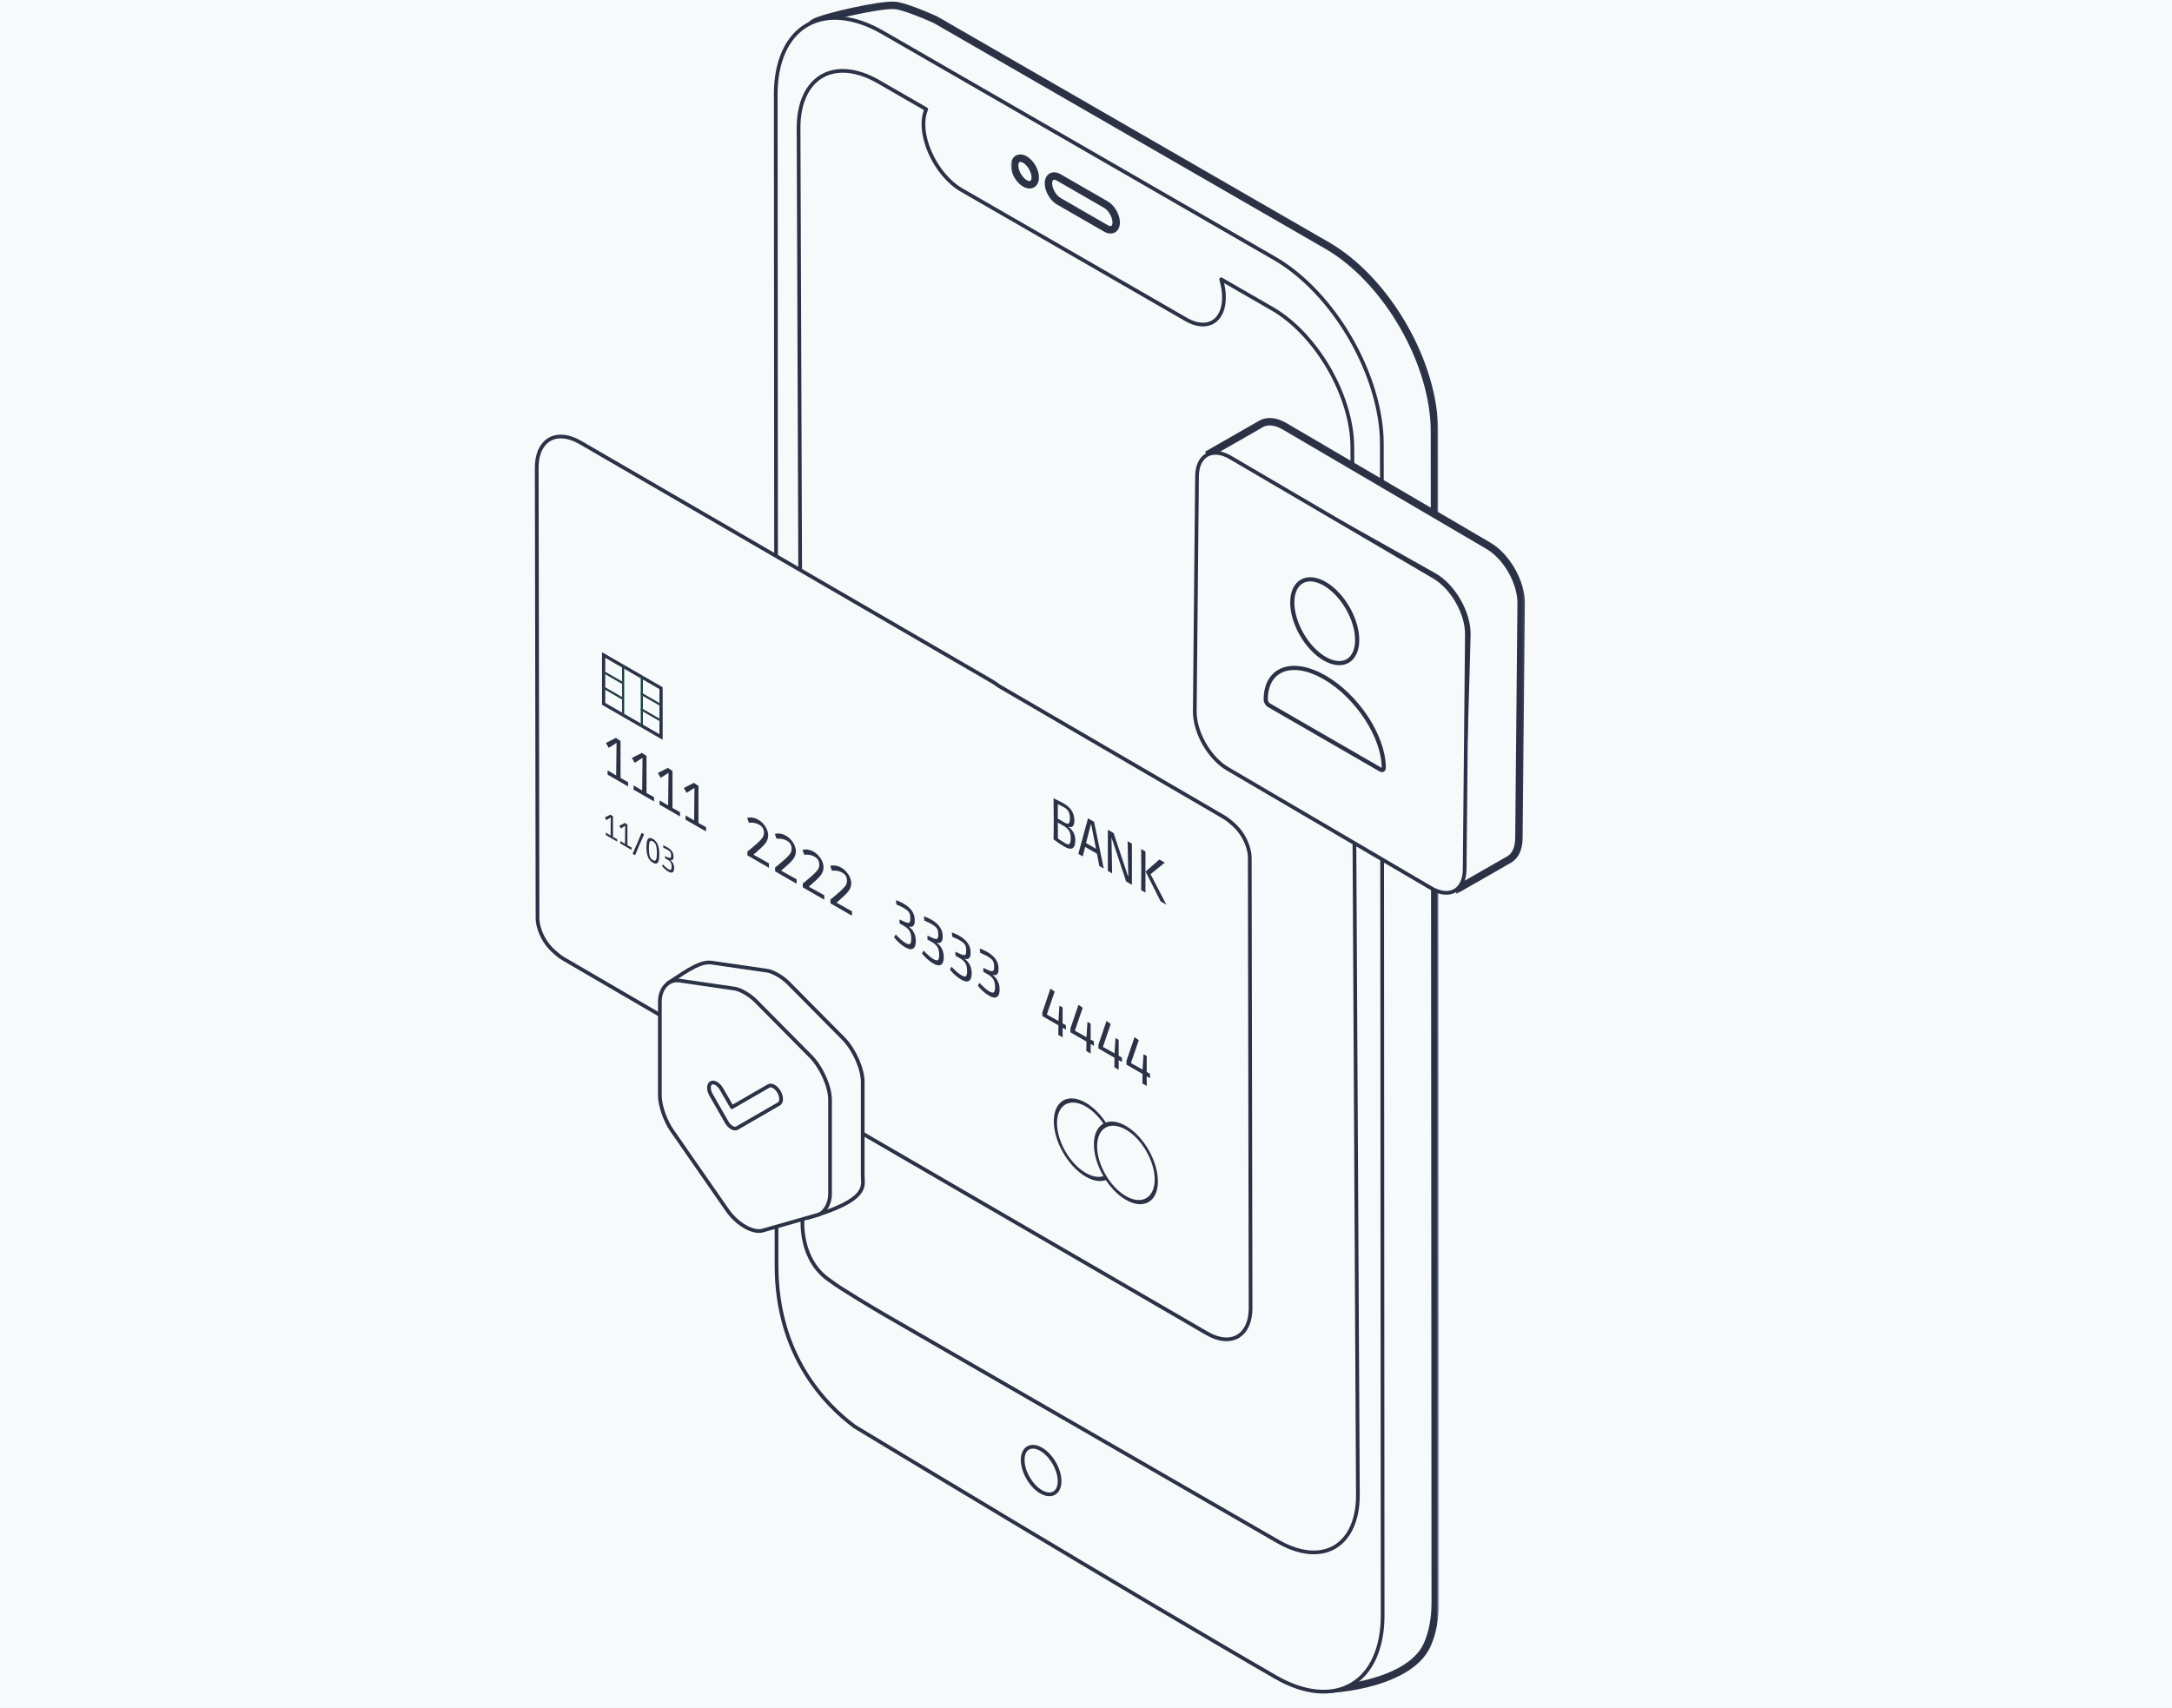 <svg width="585" height="460" viewBox="0 0 585 460" fill="none" xmlns="http://www.w3.org/2000/svg">
<rect width="585" height="460" fill="#EBEBEB"/>
<rect width="1440" height="663" transform="translate(-737 -86)" fill="#F7FAFB"/>
<path d="M224.503 150.975L224.109 150.294L223.825 150.682L219.791 156.192L220.385 157.219L227.172 156.472L227.651 156.419L227.257 155.738L224.503 150.975Z" fill="#F7FAFB" stroke="#2C3246"/>
<mask id="path-2-outside-1_2559_1995" maskUnits="userSpaceOnUse" x="217.387" y="-15.771" width="170.07" height="490.896" fill="black">
<rect fill="white" x="217.387" y="-15.771" width="170.07" height="490.896"/>
<path d="M221.458 278.92L223.277 279.969L223.317 337.485C223.32 341.856 224.068 346.615 225.521 351.49C226.973 356.364 229.099 361.258 231.779 365.893C234.46 370.528 237.64 374.813 241.14 378.504C244.64 382.194 248.391 385.217 252.178 387.4L357.745 448.263C361.532 450.447 350.793 454.475 354.291 454.819C355.953 455.679 379.294 454.326 384.375 443.075C385.821 439.872 386.564 435.973 386.561 431.601L386.345 116.065C386.342 111.694 385.593 106.935 384.141 102.061C382.689 97.186 380.562 92.292 377.882 87.657C375.202 83.022 372.021 78.737 368.521 75.047C365.021 71.357 361.27 68.334 357.483 66.15L251.916 5.287C242.844 1.261 240.882 1.458 240.882 1.458C237.384 1.114 221.936 4.533 219.26 6.08C216.584 7.627 224.939 7.092 223.868 7.711C222.422 10.914 223.097 17.577 223.1 21.949L223.249 239.028L221.43 237.98L221.458 278.92Z"/>
</mask>
<path d="M221.458 278.92L223.277 279.969L223.317 337.485C223.32 341.856 224.068 346.615 225.521 351.49C226.973 356.364 229.099 361.258 231.779 365.893C234.46 370.528 237.64 374.813 241.14 378.504C244.64 382.194 248.391 385.217 252.178 387.4L357.745 448.263C361.532 450.447 350.793 454.475 354.291 454.819C355.953 455.679 379.294 454.326 384.375 443.075C385.821 439.872 386.564 435.973 386.561 431.601L386.345 116.065C386.342 111.694 385.593 106.935 384.141 102.061C382.689 97.186 380.562 92.292 377.882 87.657C375.202 83.022 372.021 78.737 368.521 75.047C365.021 71.357 361.27 68.334 357.483 66.15L251.916 5.287C242.844 1.261 240.882 1.458 240.882 1.458C237.384 1.114 221.936 4.533 219.26 6.08C216.584 7.627 224.939 7.092 223.868 7.711C222.422 10.914 223.097 17.577 223.1 21.949L223.249 239.028L221.43 237.98L221.458 278.92Z" fill="#F7FAFB"/>
<path d="M221.458 278.92L223.277 279.969L223.317 337.485C223.32 341.856 224.068 346.615 225.521 351.49C226.973 356.364 229.099 361.258 231.779 365.893C234.46 370.528 237.64 374.813 241.14 378.504C244.64 382.194 248.391 385.217 252.178 387.4L357.745 448.263C361.532 450.447 350.793 454.475 354.291 454.819C355.953 455.679 379.294 454.326 384.375 443.075C385.821 439.872 386.564 435.973 386.561 431.601L386.345 116.065C386.342 111.694 385.593 106.935 384.141 102.061C382.689 97.186 380.562 92.292 377.882 87.657C375.202 83.022 372.021 78.737 368.521 75.047C365.021 71.357 361.27 68.334 357.483 66.15L251.916 5.287C242.844 1.261 240.882 1.458 240.882 1.458C237.384 1.114 221.936 4.533 219.26 6.08C216.584 7.627 224.939 7.092 223.868 7.711C222.422 10.914 223.097 17.577 223.1 21.949L223.249 239.028L221.43 237.98L221.458 278.92Z" stroke="#2C3246" stroke-width="2" mask="url(#path-2-outside-1_2559_1995)"/>
<mask id="path-3-outside-2_2559_1995" maskUnits="userSpaceOnUse" x="216.011" y="3.913" width="151.859" height="454.408" fill="black">
<rect fill="white" x="216.011" y="3.913" width="151.859" height="454.408"/>
<path d="M366.045 116.264L366.261 431.333C366.258 435.015 365.549 438.243 364.184 440.784C362.819 443.326 360.832 445.118 358.365 446.032C357.82 446.234 357.251 446.389 356.661 446.496C353.132 447.176 348.983 446.23 344.74 443.776L238.666 382.62C236.946 381.632 235.232 380.408 233.562 378.973C228.873 374.951 224.703 369.45 221.72 363.351C218.737 357.253 217.114 350.911 217.111 345.342L216.895 30.273C216.891 23.68 219.156 18.666 223.192 16.332C227.227 13.998 232.704 14.537 238.416 17.83L251.287 25.25C250.654 26.678 250.414 28.484 250.586 30.51C250.759 32.535 251.339 34.717 252.276 36.864C253.213 39.011 254.478 41.056 255.959 42.821C257.441 44.585 259.093 46.013 260.771 46.98L321.246 81.847C322.923 82.811 324.574 83.286 326.053 83.228C327.533 83.17 328.795 82.582 329.73 81.516C330.665 80.449 331.244 78.936 331.415 77.11C331.587 75.284 331.346 73.201 330.714 71.043L344.49 78.986C350.202 82.279 355.682 88.057 359.724 95.048C363.766 102.039 366.04 109.67 366.045 116.264Z"/>
</mask>
<path d="M366.045 116.264L366.261 431.333C366.258 435.015 365.549 438.243 364.184 440.784C362.819 443.326 360.832 445.118 358.365 446.032C357.82 446.234 357.251 446.389 356.661 446.496C353.132 447.176 348.983 446.23 344.74 443.776L238.666 382.62C236.946 381.632 235.232 380.408 233.562 378.973C228.873 374.951 224.703 369.45 221.72 363.351C218.737 357.253 217.114 350.911 217.111 345.342L216.895 30.273C216.891 23.68 219.156 18.666 223.192 16.332C227.227 13.998 232.704 14.537 238.416 17.83L251.287 25.25C250.654 26.678 250.414 28.484 250.586 30.51C250.759 32.535 251.339 34.717 252.276 36.864C253.213 39.011 254.478 41.056 255.959 42.821C257.441 44.585 259.093 46.013 260.771 46.98L321.246 81.847C322.923 82.811 324.574 83.286 326.053 83.228C327.533 83.17 328.795 82.582 329.73 81.516C330.665 80.449 331.244 78.936 331.415 77.11C331.587 75.284 331.346 73.201 330.714 71.043L344.49 78.986C350.202 82.279 355.682 88.057 359.724 95.048C363.766 102.039 366.04 109.67 366.045 116.264Z" fill="#F7FAFB"/>
<path d="M366.045 116.264L366.261 431.333C366.258 435.015 365.549 438.243 364.184 440.784C362.819 443.326 360.832 445.118 358.365 446.032C357.82 446.234 357.251 446.389 356.661 446.496C353.132 447.176 348.983 446.23 344.74 443.776L238.666 382.62C236.946 381.632 235.232 380.408 233.562 378.973C228.873 374.951 224.703 369.45 221.72 363.351C218.737 357.253 217.114 350.911 217.111 345.342L216.895 30.273C216.891 23.68 219.156 18.666 223.192 16.332C227.227 13.998 232.704 14.537 238.416 17.83L251.287 25.25C250.654 26.678 250.414 28.484 250.586 30.51C250.759 32.535 251.339 34.717 252.276 36.864C253.213 39.011 254.478 41.056 255.959 42.821C257.441 44.585 259.093 46.013 260.771 46.98L321.246 81.847C322.923 82.811 324.574 83.286 326.053 83.228C327.533 83.17 328.795 82.582 329.73 81.516C330.665 80.449 331.244 78.936 331.415 77.11C331.587 75.284 331.346 73.201 330.714 71.043L344.49 78.986C350.202 82.279 355.682 88.057 359.724 95.048C363.766 102.039 366.04 109.67 366.045 116.264Z" stroke="#2C3246" stroke-width="2" mask="url(#path-3-outside-2_2559_1995)"/>
<rect x="-0.434" y="-0.75" width="31.695" height="10.342" transform="matrix(0.866 0.499 0.001 1 271.318 37.021)" fill="#F7FAFB" stroke="#2C3246"/>
<path d="M308.351 67.978C310.825 69.404 312.829 68.245 312.827 65.389C312.825 62.533 310.818 59.062 308.343 57.635C305.869 56.208 303.865 57.367 303.867 60.223C303.869 63.079 305.876 66.551 308.351 67.978Z" fill="#F7FAFB" stroke="#2C3246"/>
<path d="M372.181 119.527C372.178 115.156 371.429 110.397 369.977 105.523C368.525 100.648 366.398 95.754 363.718 91.119C361.038 86.484 357.857 82.199 354.357 78.508C350.857 74.818 347.106 71.795 343.319 69.612L237.753 8.749C233.966 6.565 230.216 5.264 226.718 4.92C223.22 4.576 220.043 5.195 217.367 6.742C214.691 8.289 212.57 10.734 211.123 13.937C209.677 17.14 208.934 21.039 208.937 25.411L209.153 340.946C209.169 365.049 222.326 378.403 230.207 384.246C230.207 384.246 306.449 430.317 343.581 451.725C347.368 453.908 351.118 455.209 354.616 455.554C358.113 455.898 361.291 455.279 363.967 453.732C366.643 452.184 368.764 449.74 370.211 446.536C371.657 443.333 372.4 439.435 372.397 435.063L372.181 119.527Z" fill="#F7FAFB" stroke="#2C3246"/>
<path d="M364.234 120.444L365.73 402.76C365.728 406.442 365.019 409.67 363.653 412.212C362.288 414.753 360.301 416.546 357.835 417.46C357.289 417.661 356.72 417.816 356.13 417.923C352.601 418.604 348.453 417.657 344.209 415.203L238.135 354.048C236.415 353.06 225.648 346.651 223.978 345.216C215.159 339.636 216.147 328.768 216.146 327.631L215.084 34.454C215.08 27.861 217.345 22.846 221.381 20.512C225.416 18.179 230.893 18.718 236.605 22.01L249.476 29.431C248.843 30.859 248.603 32.665 248.775 34.69C248.948 36.715 249.528 38.897 250.465 41.044C251.402 43.191 252.667 45.237 254.148 47.001C255.63 48.765 257.282 50.194 258.96 51.161L319.435 86.027C321.112 86.992 322.763 87.466 324.242 87.408C325.722 87.351 326.984 86.763 327.919 85.696C328.854 84.629 329.433 83.116 329.604 81.29C329.776 79.465 329.535 77.381 328.903 75.224L342.679 83.166C348.391 86.46 353.871 92.237 357.913 99.228C361.955 106.219 364.229 113.85 364.234 120.444Z" fill="#F7FAFB" stroke="#2C3246" stroke-linejoin="round"/>
<mask id="path-8-outside-3_2559_1995" maskUnits="userSpaceOnUse" x="272.275" y="40.584" width="30.015" height="23.019" fill="black">
<rect fill="white" x="272.275" y="40.584" width="30.015" height="23.019"/>
<path fill-rule="evenodd" clip-rule="evenodd" d="M276.057 49.391C277.59 50.275 278.833 49.557 278.831 47.787C278.83 46.016 277.586 43.865 276.052 42.98C274.519 42.096 273.276 42.815 273.278 44.585C273.279 46.355 274.523 48.507 276.057 49.391ZM285.162 47.79C283.629 46.906 282.387 47.624 282.388 49.395C282.389 51.165 283.633 53.316 285.167 54.2L297.86 61.519C299.394 62.403 300.636 61.684 300.635 59.914C300.633 58.144 299.389 55.992 297.856 55.108L285.162 47.79Z"/>
</mask>
<path fill-rule="evenodd" clip-rule="evenodd" d="M276.057 49.391C277.59 50.275 278.833 49.557 278.831 47.787C278.83 46.016 277.586 43.865 276.052 42.98C274.519 42.096 273.276 42.815 273.278 44.585C273.279 46.355 274.523 48.507 276.057 49.391ZM285.162 47.79C283.629 46.906 282.387 47.624 282.388 49.395C282.389 51.165 283.633 53.316 285.167 54.2L297.86 61.519C299.394 62.403 300.636 61.684 300.635 59.914C300.633 58.144 299.389 55.992 297.856 55.108L285.162 47.79Z" fill="#F7FAFB"/>
<path d="M278.831 47.787L277.831 47.787L278.831 47.787ZM276.052 42.98L275.553 43.847L276.052 42.98ZM273.278 44.585L272.278 44.585L273.278 44.585ZM282.388 49.395L281.388 49.395L281.388 49.395L282.388 49.395ZM285.162 47.79L284.663 48.657L284.663 48.657L285.162 47.79ZM285.167 54.2L284.667 55.067L285.167 54.2ZM297.86 61.519L297.361 62.385L297.86 61.519ZM300.635 59.914L301.635 59.914L300.635 59.914ZM297.856 55.108L298.355 54.242L297.856 55.108ZM277.831 47.787C277.832 48.462 277.603 48.67 277.519 48.718C277.435 48.767 277.141 48.862 276.556 48.525L275.557 50.257C276.506 50.804 277.6 50.982 278.52 50.45C279.441 49.918 279.832 48.881 279.831 47.786L277.831 47.787ZM275.553 43.847C276.132 44.181 276.712 44.794 277.151 45.552C277.589 46.31 277.831 47.119 277.831 47.787L279.831 47.786C279.831 46.684 279.45 45.532 278.882 44.551C278.315 43.569 277.506 42.664 276.552 42.114L275.553 43.847ZM274.278 44.584C274.277 43.909 274.506 43.701 274.59 43.653C274.674 43.604 274.968 43.51 275.553 43.847L276.552 42.114C275.603 41.567 274.509 41.389 273.589 41.922C272.668 42.454 272.277 43.49 272.278 44.585L274.278 44.584ZM276.556 48.525C275.977 48.191 275.397 47.578 274.958 46.819C274.52 46.062 274.278 45.252 274.278 44.584L272.278 44.585C272.278 45.687 272.659 46.839 273.227 47.821C273.794 48.802 274.603 49.707 275.557 50.257L276.556 48.525ZM283.388 49.394C283.388 48.719 283.617 48.511 283.7 48.463C283.784 48.414 284.078 48.319 284.663 48.657L285.662 46.924C284.713 46.377 283.62 46.199 282.699 46.731C281.779 47.264 281.387 48.3 281.388 49.395L283.388 49.394ZM285.666 53.334C285.087 53 284.507 52.387 284.069 51.629C283.63 50.871 283.388 50.062 283.388 49.394L281.388 49.395C281.389 50.497 281.77 51.649 282.337 52.63C282.905 53.612 283.713 54.516 284.667 55.067L285.666 53.334ZM298.36 60.652L285.666 53.334L284.667 55.067L297.361 62.385L298.36 60.652ZM299.635 59.915C299.635 60.59 299.406 60.798 299.322 60.846C299.239 60.895 298.944 60.989 298.36 60.652L297.361 62.385C298.31 62.932 299.403 63.11 300.324 62.578C301.244 62.045 301.635 61.009 301.635 59.914L299.635 59.915ZM297.356 55.975C297.935 56.309 298.516 56.922 298.954 57.68C299.392 58.438 299.634 59.247 299.635 59.915L301.635 59.914C301.634 58.812 301.253 57.66 300.686 56.679C300.118 55.697 299.31 54.792 298.355 54.242L297.356 55.975ZM284.663 48.657L297.356 55.975L298.355 54.242L285.662 46.924L284.663 48.657Z" fill="#2C3246" mask="url(#path-8-outside-3_2559_1995)"/>
<path d="M280.423 401.82C283.166 403.401 285.388 402.117 285.385 398.95C285.383 395.784 283.157 391.935 280.414 390.354C277.671 388.772 275.449 390.057 275.451 393.223C275.454 396.39 277.679 400.239 280.423 401.82Z" fill="#F7FAFB" stroke="#2C3246"/>
<path d="M269.079 184.797L329.623 220.07C330.231 220.424 330.836 220.863 331.425 221.378L332.252 222.101C334.122 223.737 335.631 226.206 336.276 228.689C336.495 229.532 336.608 230.352 336.609 231.113L336.825 352.316C336.836 358.788 332.914 362.101 327.45 360.233C326.674 359.968 325.884 359.602 325.091 359.143L214.413 294.93C213.706 294.519 213.001 294.048 212.306 293.521L151.762 258.249C151.154 257.894 150.548 257.455 149.959 256.94L149.133 256.217C147.263 254.581 145.754 252.112 145.109 249.629C144.889 248.786 144.777 247.966 144.775 247.205L144.56 126.002C144.548 119.53 148.471 116.218 153.935 118.085C154.711 118.35 155.501 118.716 156.293 119.175L266.971 183.388C267.679 183.799 268.384 184.27 269.079 184.797Z" fill="#F7FAFB" stroke="#2C3246"/>
<path d="M163.654 208.647L163.654 207.499L165.96 208.862L166.056 200.166L165.987 200.126L163.958 201.425L163.185 200.118L165.891 198.747L167.133 199.576L167.133 209.54L169.163 210.68L169.163 211.828L163.654 208.647Z" fill="#F7FAFB"/>
<path d="M163.654 208.647L163.654 207.499L165.96 208.862L166.056 200.166L165.987 200.126L163.958 201.425L163.185 200.118L165.891 198.747L167.133 199.576L167.133 209.54L169.163 210.68L169.163 211.828L163.654 208.647Z" fill="#2C3246"/>
<path d="M170.652 212.687L170.652 211.54L172.957 212.903L173.054 204.206L172.985 204.166L170.955 205.466L170.182 204.158L172.888 202.787L174.13 203.617L174.131 213.58L176.16 214.72L176.16 215.868L170.652 212.687Z" fill="#F7FAFB"/>
<path d="M170.652 212.687L170.652 211.54L172.957 212.903L173.054 204.206L172.985 204.166L170.955 205.466L170.182 204.158L172.888 202.787L174.13 203.617L174.131 213.58L176.16 214.72L176.16 215.868L170.652 212.687Z" fill="#2C3246"/>
<path d="M177.649 216.728L177.649 215.58L179.954 216.943L180.051 208.247L179.982 208.207L177.952 209.506L177.179 208.199L179.885 206.828L181.128 207.657L181.128 217.621L183.157 218.761L183.157 219.909L177.649 216.728Z" fill="#F7FAFB"/>
<path d="M177.649 216.728L177.649 215.58L179.954 216.943L180.051 208.247L179.982 208.207L177.952 209.506L177.179 208.199L179.885 206.828L181.128 207.657L181.128 217.621L183.157 218.761L183.157 219.909L177.649 216.728Z" fill="#2C3246"/>
<path d="M184.646 220.768L184.646 219.621L186.952 220.984L187.048 212.287L186.979 212.247L184.95 213.547L184.177 212.239L186.883 210.868L188.125 211.698L188.125 221.661L190.155 222.801L190.155 223.949L184.646 220.768Z" fill="#F7FAFB"/>
<path d="M184.646 220.768L184.646 219.621L186.952 220.984L187.048 212.287L186.979 212.247L184.95 213.547L184.177 212.239L186.883 210.868L188.125 211.698L188.125 221.661L190.155 222.801L190.155 223.949L184.646 220.768Z" fill="#2C3246"/>
<path d="M201.303 230.387L201.303 229.351C201.303 229.351 201.515 229.186 201.938 228.857C202.362 228.527 202.978 228.001 203.788 227.278C204.368 226.763 204.842 226.282 205.21 225.836C205.578 225.379 205.763 224.842 205.763 224.226C205.763 223.822 205.666 223.442 205.473 223.086C205.289 222.724 204.962 222.408 204.492 222.137C204.051 221.882 203.577 221.715 203.07 221.635C202.564 221.555 202.113 221.55 201.717 221.619L201.234 220.335C201.381 220.272 201.602 220.224 201.897 220.192C202.201 220.165 202.555 220.195 202.96 220.28C203.365 220.365 203.788 220.535 204.23 220.79C204.745 221.088 205.201 221.462 205.597 221.914C206.002 222.371 206.319 222.868 206.549 223.405C206.78 223.941 206.895 224.481 206.895 225.023C206.895 225.48 206.812 225.894 206.646 226.266C206.49 226.633 206.287 226.968 206.039 227.271C205.799 227.568 205.546 227.842 205.279 228.091C205.178 228.192 205.035 228.328 204.851 228.498C204.667 228.657 204.469 228.835 204.258 229.032C204.046 229.229 203.844 229.415 203.65 229.59C203.457 229.755 203.296 229.89 203.167 229.996C203.047 230.108 202.988 230.164 202.988 230.164L202.988 230.244L207.102 232.539L207.102 233.735L201.303 230.387Z" fill="#F7FAFB"/>
<path d="M201.303 230.387L201.303 229.351C201.303 229.351 201.515 229.186 201.938 228.857C202.362 228.527 202.978 228.001 203.788 227.278C204.368 226.763 204.842 226.282 205.21 225.836C205.578 225.379 205.763 224.842 205.763 224.226C205.763 223.822 205.666 223.442 205.473 223.086C205.289 222.724 204.962 222.408 204.492 222.137C204.051 221.882 203.577 221.715 203.07 221.635C202.564 221.555 202.113 221.55 201.717 221.619L201.234 220.335C201.381 220.272 201.602 220.224 201.897 220.192C202.201 220.165 202.555 220.195 202.96 220.28C203.365 220.365 203.788 220.535 204.23 220.79C204.745 221.088 205.201 221.462 205.597 221.914C206.002 222.371 206.319 222.868 206.549 223.405C206.78 223.941 206.895 224.481 206.895 225.023C206.895 225.48 206.812 225.894 206.646 226.266C206.49 226.633 206.287 226.968 206.039 227.271C205.799 227.568 205.546 227.842 205.279 228.091C205.178 228.192 205.035 228.328 204.851 228.498C204.667 228.657 204.469 228.835 204.258 229.032C204.046 229.229 203.844 229.415 203.65 229.59C203.457 229.755 203.296 229.89 203.167 229.996C203.047 230.108 202.988 230.164 202.988 230.164L202.988 230.244L207.102 232.539L207.102 233.735L201.303 230.387Z" fill="#2C3246"/>
<path d="M208.759 234.692L208.759 233.656C208.759 233.656 208.971 233.491 209.394 233.162C209.817 232.832 210.434 232.306 211.244 231.584C211.824 231.068 212.298 230.587 212.666 230.141C213.034 229.684 213.218 229.147 213.218 228.531C213.218 228.127 213.122 227.747 212.928 227.391C212.744 227.029 212.417 226.713 211.948 226.442C211.506 226.187 211.032 226.02 210.526 225.94C210.02 225.86 209.569 225.855 209.173 225.924L208.69 224.641C208.837 224.577 209.058 224.529 209.353 224.497C209.656 224.471 210.011 224.5 210.416 224.585C210.821 224.67 211.244 224.84 211.686 225.095C212.201 225.393 212.657 225.767 213.053 226.219C213.457 226.676 213.775 227.173 214.005 227.71C214.235 228.246 214.35 228.786 214.35 229.328C214.35 229.785 214.267 230.199 214.102 230.571C213.945 230.938 213.743 231.273 213.494 231.576C213.255 231.873 213.002 232.147 212.735 232.397C212.634 232.498 212.491 232.633 212.307 232.803C212.123 232.963 211.925 233.141 211.713 233.337C211.502 233.534 211.299 233.72 211.106 233.895C210.913 234.06 210.752 234.195 210.623 234.302C210.503 234.413 210.443 234.469 210.443 234.469L210.443 234.549L214.557 236.845L214.557 238.04L208.759 234.692Z" fill="#F7FAFB"/>
<path d="M208.759 234.692L208.759 233.656C208.759 233.656 208.971 233.491 209.394 233.162C209.817 232.832 210.434 232.306 211.244 231.584C211.824 231.068 212.298 230.587 212.666 230.141C213.034 229.684 213.218 229.147 213.218 228.531C213.218 228.127 213.122 227.747 212.928 227.391C212.744 227.029 212.417 226.713 211.948 226.442C211.506 226.187 211.032 226.02 210.526 225.94C210.02 225.86 209.569 225.855 209.173 225.924L208.69 224.641C208.837 224.577 209.058 224.529 209.353 224.497C209.656 224.471 210.011 224.5 210.416 224.585C210.821 224.67 211.244 224.84 211.686 225.095C212.201 225.393 212.657 225.767 213.053 226.219C213.457 226.676 213.775 227.173 214.005 227.71C214.235 228.246 214.35 228.786 214.35 229.328C214.35 229.785 214.267 230.199 214.102 230.571C213.945 230.938 213.743 231.273 213.494 231.576C213.255 231.873 213.002 232.147 212.735 232.397C212.634 232.498 212.491 232.633 212.307 232.803C212.123 232.963 211.925 233.141 211.713 233.337C211.502 233.534 211.299 233.72 211.106 233.895C210.913 234.06 210.752 234.195 210.623 234.302C210.503 234.413 210.443 234.469 210.443 234.469L210.443 234.549L214.557 236.845L214.557 238.04L208.759 234.692Z" fill="#2C3246"/>
<path d="M216.215 238.997L216.215 237.961C216.215 237.961 216.426 237.796 216.85 237.467C217.273 237.137 217.89 236.611 218.7 235.889C219.28 235.373 219.754 234.892 220.122 234.446C220.49 233.989 220.674 233.452 220.674 232.836C220.674 232.432 220.577 232.052 220.384 231.696C220.2 231.335 219.873 231.018 219.404 230.747C218.962 230.492 218.488 230.325 217.982 230.245C217.476 230.165 217.025 230.16 216.629 230.229L216.146 228.946C216.293 228.882 216.514 228.834 216.808 228.802C217.112 228.776 217.466 228.805 217.871 228.89C218.276 228.975 218.7 229.145 219.141 229.4C219.657 229.698 220.112 230.073 220.508 230.524C220.913 230.981 221.231 231.478 221.461 232.015C221.691 232.552 221.806 233.091 221.806 233.633C221.806 234.09 221.723 234.505 221.557 234.877C221.401 235.243 221.199 235.578 220.95 235.881C220.711 236.178 220.458 236.452 220.191 236.702C220.09 236.803 219.947 236.938 219.763 237.108C219.579 237.268 219.381 237.446 219.169 237.642C218.957 237.839 218.755 238.025 218.562 238.2C218.368 238.365 218.207 238.501 218.078 238.607C217.959 238.718 217.899 238.774 217.899 238.774L217.899 238.854L222.013 241.15L222.013 242.346L216.215 238.997Z" fill="#F7FAFB"/>
<path d="M216.215 238.997L216.215 237.961C216.215 237.961 216.426 237.796 216.85 237.467C217.273 237.137 217.89 236.611 218.7 235.889C219.28 235.373 219.754 234.892 220.122 234.446C220.49 233.989 220.674 233.452 220.674 232.836C220.674 232.432 220.577 232.052 220.384 231.696C220.2 231.335 219.873 231.018 219.404 230.747C218.962 230.492 218.488 230.325 217.982 230.245C217.476 230.165 217.025 230.16 216.629 230.229L216.146 228.946C216.293 228.882 216.514 228.834 216.808 228.802C217.112 228.776 217.466 228.805 217.871 228.89C218.276 228.975 218.7 229.145 219.141 229.4C219.657 229.698 220.112 230.073 220.508 230.524C220.913 230.981 221.231 231.478 221.461 232.015C221.691 232.552 221.806 233.091 221.806 233.633C221.806 234.09 221.723 234.505 221.557 234.877C221.401 235.243 221.199 235.578 220.95 235.881C220.711 236.178 220.458 236.452 220.191 236.702C220.09 236.803 219.947 236.938 219.763 237.108C219.579 237.268 219.381 237.446 219.169 237.642C218.957 237.839 218.755 238.025 218.562 238.2C218.368 238.365 218.207 238.501 218.078 238.607C217.959 238.718 217.899 238.774 217.899 238.774L217.899 238.854L222.013 241.15L222.013 242.346L216.215 238.997Z" fill="#2C3246"/>
<path d="M223.67 243.302L223.67 242.266C223.67 242.266 223.882 242.101 224.305 241.772C224.729 241.443 225.345 240.917 226.155 240.194C226.735 239.678 227.209 239.198 227.577 238.751C227.946 238.294 228.13 237.758 228.13 237.141C228.13 236.737 228.033 236.357 227.84 236.001C227.656 235.64 227.329 235.324 226.859 235.053C226.418 234.797 225.944 234.63 225.437 234.55C224.931 234.471 224.48 234.465 224.084 234.534L223.601 233.251C223.749 233.187 223.969 233.139 224.264 233.107C224.568 233.081 224.922 233.11 225.327 233.195C225.732 233.28 226.155 233.45 226.597 233.705C227.113 234.003 227.568 234.378 227.964 234.829C228.369 235.287 228.686 235.783 228.917 236.32C229.147 236.857 229.262 237.396 229.262 237.938C229.262 238.395 229.179 238.81 229.013 239.182C228.857 239.548 228.654 239.883 228.406 240.186C228.166 240.484 227.913 240.757 227.646 241.007C227.545 241.108 227.403 241.243 227.218 241.414C227.034 241.573 226.837 241.751 226.625 241.948C226.413 242.144 226.211 242.33 226.017 242.505C225.824 242.67 225.663 242.806 225.534 242.912C225.415 243.024 225.355 243.079 225.355 243.079L225.355 243.159L229.469 245.455L229.469 246.651L223.67 243.302Z" fill="#F7FAFB"/>
<path d="M223.67 243.302L223.67 242.266C223.67 242.266 223.882 242.101 224.305 241.772C224.729 241.443 225.345 240.917 226.155 240.194C226.735 239.678 227.209 239.198 227.577 238.751C227.946 238.294 228.13 237.758 228.13 237.141C228.13 236.737 228.033 236.357 227.84 236.001C227.656 235.64 227.329 235.324 226.859 235.053C226.418 234.797 225.944 234.63 225.437 234.55C224.931 234.471 224.48 234.465 224.084 234.534L223.601 233.251C223.749 233.187 223.969 233.139 224.264 233.107C224.568 233.081 224.922 233.11 225.327 233.195C225.732 233.28 226.155 233.45 226.597 233.705C227.113 234.003 227.568 234.378 227.964 234.829C228.369 235.287 228.686 235.783 228.917 236.32C229.147 236.857 229.262 237.396 229.262 237.938C229.262 238.395 229.179 238.81 229.013 239.182C228.857 239.548 228.654 239.883 228.406 240.186C228.166 240.484 227.913 240.757 227.646 241.007C227.545 241.108 227.403 241.243 227.218 241.414C227.034 241.573 226.837 241.751 226.625 241.948C226.413 242.144 226.211 242.33 226.017 242.505C225.824 242.67 225.663 242.806 225.534 242.912C225.415 243.024 225.355 243.079 225.355 243.079L225.355 243.159L229.469 245.455L229.469 246.651L223.67 243.302Z" fill="#2C3246"/>
<path d="M243.782 255.123C243.248 254.815 242.769 254.469 242.346 254.086C241.932 253.72 241.591 253.385 241.324 253.082C241.067 252.774 240.892 252.567 240.8 252.46L241.242 251.695C241.324 251.785 241.504 251.974 241.78 252.261C242.056 252.548 242.388 252.856 242.774 253.186C243.161 253.515 243.556 253.797 243.961 254.031C244.532 254.36 244.919 254.424 245.121 254.222C245.333 254.015 245.439 253.571 245.439 252.891C245.439 251.998 245.287 251.294 244.983 250.779C244.679 250.263 244.205 249.819 243.561 249.447L242.277 248.706L242.277 247.654C242.838 247.925 243.308 248.143 243.685 248.308C244.063 248.472 244.362 248.56 244.583 248.571C244.803 248.581 244.96 248.496 245.052 248.316C245.144 248.124 245.19 247.821 245.19 247.407C245.19 246.727 245.093 246.209 244.9 245.853C244.78 245.624 244.587 245.401 244.32 245.183C244.053 244.965 243.727 244.744 243.34 244.521C243.174 244.426 243.009 244.335 242.843 244.25C242.687 244.17 242.498 244.083 242.277 243.987C242.065 243.886 241.789 243.764 241.449 243.62L241.311 242.457C241.476 242.499 241.679 242.574 241.918 242.68C242.167 242.781 242.424 242.898 242.691 243.031C242.967 243.169 243.216 243.302 243.437 243.429C243.998 243.753 244.5 244.128 244.941 244.553C245.383 244.978 245.733 245.467 245.991 246.02C246.248 246.573 246.377 247.205 246.377 247.917C246.377 248.438 246.313 248.826 246.184 249.081C246.055 249.325 245.899 249.485 245.715 249.559C245.54 249.628 245.37 249.652 245.204 249.631C245.038 249.599 244.914 249.57 244.831 249.543L244.831 249.607C245.015 249.745 245.208 249.92 245.411 250.133C245.623 250.351 245.825 250.622 246.018 250.946C246.212 251.26 246.368 251.626 246.488 252.046C246.607 252.466 246.667 252.947 246.667 253.489C246.667 254.084 246.575 254.578 246.391 254.972C246.207 255.365 245.903 255.593 245.48 255.657C245.057 255.71 244.491 255.532 243.782 255.123Z" fill="#F7FAFB"/>
<path d="M243.782 255.123C243.248 254.815 242.769 254.469 242.346 254.086C241.932 253.72 241.591 253.385 241.324 253.082C241.067 252.774 240.892 252.567 240.8 252.46L241.242 251.695C241.324 251.785 241.504 251.974 241.78 252.261C242.056 252.548 242.388 252.856 242.774 253.186C243.161 253.515 243.556 253.797 243.961 254.031C244.532 254.36 244.919 254.424 245.121 254.222C245.333 254.015 245.439 253.571 245.439 252.891C245.439 251.998 245.287 251.294 244.983 250.779C244.679 250.263 244.205 249.819 243.561 249.447L242.277 248.706L242.277 247.654C242.838 247.925 243.308 248.143 243.685 248.308C244.063 248.472 244.362 248.56 244.583 248.571C244.803 248.581 244.96 248.496 245.052 248.316C245.144 248.124 245.19 247.821 245.19 247.407C245.19 246.727 245.093 246.209 244.9 245.853C244.78 245.624 244.587 245.401 244.32 245.183C244.053 244.965 243.727 244.744 243.34 244.521C243.174 244.426 243.009 244.335 242.843 244.25C242.687 244.17 242.498 244.083 242.277 243.987C242.065 243.886 241.789 243.764 241.449 243.62L241.311 242.457C241.476 242.499 241.679 242.574 241.918 242.68C242.167 242.781 242.424 242.898 242.691 243.031C242.967 243.169 243.216 243.302 243.437 243.429C243.998 243.753 244.5 244.128 244.941 244.553C245.383 244.978 245.733 245.467 245.991 246.02C246.248 246.573 246.377 247.205 246.377 247.917C246.377 248.438 246.313 248.826 246.184 249.081C246.055 249.325 245.899 249.485 245.715 249.559C245.54 249.628 245.37 249.652 245.204 249.631C245.038 249.599 244.914 249.57 244.831 249.543L244.831 249.607C245.015 249.745 245.208 249.92 245.411 250.133C245.623 250.351 245.825 250.622 246.018 250.946C246.212 251.26 246.368 251.626 246.488 252.046C246.607 252.466 246.667 252.947 246.667 253.489C246.667 254.084 246.575 254.578 246.391 254.972C246.207 255.365 245.903 255.593 245.48 255.657C245.057 255.71 244.491 255.532 243.782 255.123Z" fill="#2C3246"/>
<path d="M251.305 259.467C250.771 259.159 250.293 258.813 249.869 258.431C249.455 258.064 249.114 257.729 248.848 257.426C248.59 257.118 248.415 256.911 248.323 256.804L248.765 256.039C248.848 256.13 249.027 256.318 249.303 256.605C249.579 256.892 249.911 257.2 250.297 257.53C250.684 257.859 251.08 258.141 251.484 258.375C252.055 258.704 252.442 258.768 252.644 258.566C252.856 258.359 252.962 257.915 252.962 257.235C252.962 256.342 252.81 255.638 252.506 255.123C252.202 254.607 251.728 254.164 251.084 253.791L249.8 253.05L249.8 251.998C250.362 252.269 250.831 252.487 251.208 252.652C251.586 252.816 251.885 252.904 252.106 252.915C252.327 252.925 252.483 252.84 252.575 252.66C252.667 252.468 252.713 252.166 252.713 251.751C252.713 251.071 252.616 250.553 252.423 250.197C252.304 249.968 252.11 249.745 251.843 249.527C251.576 249.309 251.25 249.089 250.863 248.865C250.697 248.77 250.532 248.679 250.366 248.594C250.21 248.515 250.021 248.427 249.8 248.331C249.588 248.23 249.312 248.108 248.972 247.964L248.834 246.801C248.999 246.843 249.202 246.918 249.441 247.024C249.69 247.125 249.947 247.242 250.214 247.375C250.49 247.513 250.739 247.646 250.96 247.773C251.521 248.098 252.023 248.472 252.465 248.897C252.906 249.322 253.256 249.811 253.514 250.364C253.772 250.917 253.9 251.549 253.9 252.261C253.9 252.782 253.836 253.17 253.707 253.425C253.578 253.669 253.422 253.829 253.238 253.903C253.063 253.972 252.893 253.996 252.727 253.975C252.561 253.943 252.437 253.914 252.354 253.887L252.354 253.951C252.538 254.089 252.732 254.265 252.934 254.477C253.146 254.695 253.348 254.966 253.542 255.29C253.735 255.604 253.891 255.97 254.011 256.39C254.131 256.81 254.19 257.291 254.19 257.833C254.19 258.428 254.098 258.922 253.914 259.316C253.73 259.709 253.427 259.937 253.003 260.001C252.58 260.054 252.014 259.876 251.305 259.467Z" fill="#F7FAFB"/>
<path d="M251.305 259.467C250.771 259.159 250.293 258.813 249.869 258.431C249.455 258.064 249.114 257.729 248.848 257.426C248.59 257.118 248.415 256.911 248.323 256.804L248.765 256.039C248.848 256.13 249.027 256.318 249.303 256.605C249.579 256.892 249.911 257.2 250.297 257.53C250.684 257.859 251.08 258.141 251.484 258.375C252.055 258.704 252.442 258.768 252.644 258.566C252.856 258.359 252.962 257.915 252.962 257.235C252.962 256.342 252.81 255.638 252.506 255.123C252.202 254.607 251.728 254.164 251.084 253.791L249.8 253.05L249.8 251.998C250.362 252.269 250.831 252.487 251.208 252.652C251.586 252.816 251.885 252.904 252.106 252.915C252.327 252.925 252.483 252.84 252.575 252.66C252.667 252.468 252.713 252.166 252.713 251.751C252.713 251.071 252.616 250.553 252.423 250.197C252.304 249.968 252.11 249.745 251.843 249.527C251.576 249.309 251.25 249.089 250.863 248.865C250.697 248.77 250.532 248.679 250.366 248.594C250.21 248.515 250.021 248.427 249.8 248.331C249.588 248.23 249.312 248.108 248.972 247.964L248.834 246.801C248.999 246.843 249.202 246.918 249.441 247.024C249.69 247.125 249.947 247.242 250.214 247.375C250.49 247.513 250.739 247.646 250.96 247.773C251.521 248.098 252.023 248.472 252.465 248.897C252.906 249.322 253.256 249.811 253.514 250.364C253.772 250.917 253.9 251.549 253.9 252.261C253.9 252.782 253.836 253.17 253.707 253.425C253.578 253.669 253.422 253.829 253.238 253.903C253.063 253.972 252.893 253.996 252.727 253.975C252.561 253.943 252.437 253.914 252.354 253.887L252.354 253.951C252.538 254.089 252.732 254.265 252.934 254.477C253.146 254.695 253.348 254.966 253.542 255.29C253.735 255.604 253.891 255.97 254.011 256.39C254.131 256.81 254.19 257.291 254.19 257.833C254.19 258.428 254.098 258.922 253.914 259.316C253.73 259.709 253.427 259.937 253.003 260.001C252.58 260.054 252.014 259.876 251.305 259.467Z" fill="#2C3246"/>
<path d="M258.828 263.811C258.294 263.503 257.816 263.157 257.392 262.775C256.978 262.408 256.638 262.073 256.371 261.77C256.113 261.462 255.938 261.255 255.846 261.148L256.288 260.383C256.371 260.474 256.55 260.662 256.826 260.949C257.102 261.236 257.434 261.545 257.82 261.874C258.207 262.203 258.603 262.485 259.008 262.719C259.578 263.049 259.965 263.112 260.167 262.91C260.379 262.703 260.485 262.259 260.485 261.579C260.485 260.686 260.333 259.982 260.029 259.467C259.725 258.951 259.251 258.508 258.607 258.136L257.323 257.394L257.323 256.342C257.885 256.613 258.354 256.831 258.731 256.996C259.109 257.161 259.408 257.248 259.629 257.259C259.85 257.269 260.006 257.184 260.098 257.004C260.19 256.813 260.236 256.51 260.236 256.095C260.236 255.415 260.14 254.897 259.946 254.541C259.827 254.312 259.633 254.089 259.366 253.871C259.1 253.653 258.773 253.433 258.386 253.209C258.221 253.114 258.055 253.023 257.889 252.938C257.733 252.859 257.544 252.771 257.323 252.675C257.111 252.574 256.835 252.452 256.495 252.309L256.357 251.145C256.522 251.187 256.725 251.262 256.964 251.368C257.213 251.469 257.47 251.586 257.737 251.719C258.013 251.857 258.262 251.99 258.483 252.117C259.044 252.442 259.546 252.816 259.988 253.241C260.429 253.667 260.779 254.156 261.037 254.708C261.295 255.261 261.424 255.893 261.424 256.605C261.424 257.126 261.359 257.514 261.23 257.769C261.101 258.014 260.945 258.173 260.761 258.247C260.586 258.316 260.416 258.34 260.25 258.319C260.084 258.287 259.96 258.258 259.877 258.231L259.877 258.295C260.061 258.433 260.255 258.609 260.457 258.821C260.669 259.039 260.871 259.31 261.065 259.634C261.258 259.948 261.414 260.315 261.534 260.734C261.654 261.154 261.713 261.635 261.713 262.177C261.714 262.772 261.621 263.267 261.437 263.66C261.253 264.053 260.95 264.281 260.526 264.345C260.103 264.398 259.537 264.22 258.828 263.811Z" fill="#F7FAFB"/>
<path d="M258.828 263.811C258.294 263.503 257.816 263.157 257.392 262.775C256.978 262.408 256.638 262.073 256.371 261.77C256.113 261.462 255.938 261.255 255.846 261.148L256.288 260.383C256.371 260.474 256.55 260.662 256.826 260.949C257.102 261.236 257.434 261.545 257.82 261.874C258.207 262.203 258.603 262.485 259.008 262.719C259.578 263.049 259.965 263.112 260.167 262.91C260.379 262.703 260.485 262.259 260.485 261.579C260.485 260.686 260.333 259.982 260.029 259.467C259.725 258.951 259.251 258.508 258.607 258.136L257.323 257.394L257.323 256.342C257.885 256.613 258.354 256.831 258.731 256.996C259.109 257.161 259.408 257.248 259.629 257.259C259.85 257.269 260.006 257.184 260.098 257.004C260.19 256.813 260.236 256.51 260.236 256.095C260.236 255.415 260.14 254.897 259.946 254.541C259.827 254.312 259.633 254.089 259.366 253.871C259.1 253.653 258.773 253.433 258.386 253.209C258.221 253.114 258.055 253.023 257.889 252.938C257.733 252.859 257.544 252.771 257.323 252.675C257.111 252.574 256.835 252.452 256.495 252.309L256.357 251.145C256.522 251.187 256.725 251.262 256.964 251.368C257.213 251.469 257.47 251.586 257.737 251.719C258.013 251.857 258.262 251.99 258.483 252.117C259.044 252.442 259.546 252.816 259.988 253.241C260.429 253.667 260.779 254.156 261.037 254.708C261.295 255.261 261.424 255.893 261.424 256.605C261.424 257.126 261.359 257.514 261.23 257.769C261.101 258.014 260.945 258.173 260.761 258.247C260.586 258.316 260.416 258.34 260.25 258.319C260.084 258.287 259.96 258.258 259.877 258.231L259.877 258.295C260.061 258.433 260.255 258.609 260.457 258.821C260.669 259.039 260.871 259.31 261.065 259.634C261.258 259.948 261.414 260.315 261.534 260.734C261.654 261.154 261.713 261.635 261.713 262.177C261.714 262.772 261.621 263.267 261.437 263.66C261.253 264.053 260.95 264.281 260.526 264.345C260.103 264.398 259.537 264.22 258.828 263.811Z" fill="#2C3246"/>
<path d="M266.351 268.155C265.817 267.847 265.339 267.501 264.915 267.119C264.501 266.752 264.161 266.417 263.894 266.114C263.636 265.806 263.461 265.599 263.369 265.493L263.811 264.727C263.894 264.818 264.073 265.006 264.349 265.293C264.625 265.58 264.957 265.889 265.343 266.218C265.73 266.548 266.126 266.829 266.531 267.063C267.101 267.393 267.488 267.456 267.69 267.255C267.902 267.047 268.008 266.604 268.008 265.923C268.008 265.031 267.856 264.326 267.552 263.811C267.249 263.295 266.775 262.852 266.13 262.48L264.846 261.738L264.846 260.686C265.408 260.957 265.877 261.175 266.254 261.34C266.632 261.505 266.931 261.592 267.152 261.603C267.373 261.614 267.529 261.529 267.621 261.348C267.713 261.157 267.759 260.854 267.759 260.439C267.759 259.759 267.663 259.241 267.469 258.885C267.35 258.656 267.156 258.433 266.89 258.215C266.623 257.997 266.296 257.777 265.909 257.554C265.744 257.458 265.578 257.368 265.412 257.283C265.256 257.203 265.067 257.115 264.846 257.019C264.635 256.918 264.358 256.796 264.018 256.653L263.88 255.489C264.046 255.531 264.248 255.606 264.487 255.712C264.736 255.813 264.994 255.93 265.26 256.063C265.537 256.201 265.785 256.334 266.006 256.462C266.567 256.786 267.069 257.16 267.511 257.586C267.953 258.011 268.302 258.5 268.56 259.052C268.818 259.605 268.947 260.237 268.947 260.949C268.947 261.47 268.882 261.858 268.753 262.113C268.624 262.358 268.468 262.517 268.284 262.591C268.109 262.661 267.939 262.684 267.773 262.663C267.607 262.631 267.483 262.602 267.4 262.575L267.4 262.639C267.584 262.777 267.778 262.953 267.98 263.165C268.192 263.383 268.394 263.654 268.588 263.978C268.781 264.292 268.937 264.659 269.057 265.078C269.177 265.498 269.237 265.979 269.237 266.521C269.237 267.116 269.145 267.611 268.96 268.004C268.776 268.397 268.473 268.626 268.049 268.689C267.626 268.742 267.06 268.564 266.351 268.155Z" fill="#F7FAFB"/>
<path d="M266.351 268.155C265.817 267.847 265.339 267.501 264.915 267.119C264.501 266.752 264.161 266.417 263.894 266.114C263.636 265.806 263.461 265.599 263.369 265.493L263.811 264.727C263.894 264.818 264.073 265.006 264.349 265.293C264.625 265.58 264.957 265.889 265.343 266.218C265.73 266.548 266.126 266.829 266.531 267.063C267.101 267.393 267.488 267.456 267.69 267.255C267.902 267.047 268.008 266.604 268.008 265.923C268.008 265.031 267.856 264.326 267.552 263.811C267.249 263.295 266.775 262.852 266.13 262.48L264.846 261.738L264.846 260.686C265.408 260.957 265.877 261.175 266.254 261.34C266.632 261.505 266.931 261.592 267.152 261.603C267.373 261.614 267.529 261.529 267.621 261.348C267.713 261.157 267.759 260.854 267.759 260.439C267.759 259.759 267.663 259.241 267.469 258.885C267.35 258.656 267.156 258.433 266.89 258.215C266.623 257.997 266.296 257.777 265.909 257.554C265.744 257.458 265.578 257.368 265.412 257.283C265.256 257.203 265.067 257.115 264.846 257.019C264.635 256.918 264.358 256.796 264.018 256.653L263.88 255.489C264.046 255.531 264.248 255.606 264.487 255.712C264.736 255.813 264.994 255.93 265.26 256.063C265.537 256.201 265.785 256.334 266.006 256.462C266.567 256.786 267.069 257.16 267.511 257.586C267.953 258.011 268.302 258.5 268.56 259.052C268.818 259.605 268.947 260.237 268.947 260.949C268.947 261.47 268.882 261.858 268.753 262.113C268.624 262.358 268.468 262.517 268.284 262.591C268.109 262.661 267.939 262.684 267.773 262.663C267.607 262.631 267.483 262.602 267.4 262.575L267.4 262.639C267.584 262.777 267.778 262.953 267.98 263.165C268.192 263.383 268.394 263.654 268.588 263.978C268.781 264.292 268.937 264.659 269.057 265.078C269.177 265.498 269.237 265.979 269.237 266.521C269.237 267.116 269.145 267.611 268.96 268.004C268.776 268.397 268.473 268.626 268.049 268.689C267.626 268.742 267.06 268.564 266.351 268.155Z" fill="#2C3246"/>
<path d="M285.039 278.739L285.08 276.18L280.745 273.677L280.745 272.673L282.927 266.264L284.059 267.093L281.974 273.191L281.974 273.271L285.08 275.001L285.343 270.864L286.199 271.358L286.199 275.646L287.082 276.125L287.082 277.336L286.199 276.826L286.213 279.417L285.039 278.739Z" fill="#F7FAFB"/>
<path d="M285.039 278.739L285.08 276.18L280.745 273.677L280.745 272.673L282.927 266.264L284.059 267.093L281.974 273.191L281.974 273.271L285.08 275.001L285.343 270.864L286.199 271.358L286.199 275.646L287.082 276.125L287.082 277.336L286.199 276.826L286.213 279.417L285.039 278.739Z" fill="#2C3246"/>
<path d="M292.589 283.099L292.631 280.54L288.296 278.037L288.296 277.032L290.477 270.624L291.609 271.453L289.524 277.551L289.524 277.63L292.631 279.36L292.893 275.223L293.749 275.717L293.749 280.006L294.632 280.484L294.632 281.696L293.749 281.186L293.763 283.776L292.589 283.099Z" fill="#F7FAFB"/>
<path d="M292.589 283.099L292.631 280.54L288.296 278.037L288.296 277.032L290.477 270.624L291.609 271.453L289.524 277.551L289.524 277.63L292.631 279.36L292.893 275.223L293.749 275.717L293.749 280.006L294.632 280.484L294.632 281.696L293.749 281.186L293.763 283.776L292.589 283.099Z" fill="#2C3246"/>
<path d="M300.139 287.458L300.181 284.9L295.846 282.396L295.846 281.392L298.027 274.983L299.159 275.812L297.074 281.91L297.074 281.99L300.181 283.72L300.443 279.583L301.299 280.077L301.299 284.366L302.182 284.844L302.182 286.056L301.299 285.545L301.313 288.136L300.139 287.458Z" fill="#F7FAFB"/>
<path d="M300.139 287.458L300.181 284.9L295.846 282.396L295.846 281.392L298.027 274.983L299.159 275.812L297.074 281.91L297.074 281.99L300.181 283.72L300.443 279.583L301.299 280.077L301.299 284.366L302.182 284.844L302.182 286.056L301.299 285.545L301.313 288.136L300.139 287.458Z" fill="#2C3246"/>
<path d="M307.689 291.818L307.731 289.259L303.396 286.756L303.396 285.752L305.577 279.343L306.709 280.172L304.624 286.27L304.624 286.35L307.731 288.08L307.993 283.943L308.849 284.437L308.849 288.725L309.733 289.204L309.733 290.415L308.849 289.905L308.863 292.496L307.689 291.818Z" fill="#F7FAFB"/>
<path d="M307.689 291.818L307.731 289.259L303.396 286.756L303.396 285.752L305.577 279.343L306.709 280.172L304.624 286.27L304.624 286.35L307.731 288.08L307.993 283.943L308.849 284.437L308.849 288.725L309.733 289.204L309.733 290.415L308.849 289.905L308.863 292.496L307.689 291.818Z" fill="#2C3246"/>
<path d="M163.17 224.918L163.17 224.28L164.45 225.038L164.504 220.206L164.466 220.184L163.338 220.906L162.909 220.18L164.412 219.418L165.102 219.879L165.102 225.414L166.23 226.047L166.23 226.685L163.17 224.918Z" fill="#2C3246"/>
<path d="M167.057 227.163L167.057 226.525L168.338 227.282L168.391 222.451L168.353 222.429L167.226 223.151L166.796 222.424L168.299 221.663L168.99 222.123L168.99 227.659L170.117 228.292L170.117 228.93L167.057 227.163Z" fill="#2C3246"/>
<path d="M170.384 229.952L171.688 227.012L172.8 224.324L173.483 224.718L172.21 227.587L171.059 230.342L170.384 229.952Z" fill="#2C3246"/>
<path d="M175.843 232.351C175.597 232.209 175.37 232.031 175.16 231.815C174.951 231.6 174.766 231.331 174.608 231.009C174.455 230.685 174.332 230.289 174.24 229.822C174.153 229.353 174.109 228.794 174.109 228.144C174.109 227.501 174.153 226.997 174.24 226.634C174.332 226.274 174.455 226.023 174.608 225.881C174.766 225.737 174.951 225.681 175.16 225.713C175.37 225.74 175.597 225.824 175.843 225.966C176.088 226.107 176.316 226.286 176.525 226.501C176.735 226.711 176.919 226.98 177.078 227.307C177.236 227.629 177.359 228.022 177.446 228.485C177.533 228.949 177.576 229.502 177.576 230.146C177.576 230.795 177.533 231.305 177.446 231.674C177.359 232.037 177.236 232.291 177.078 232.435C176.919 232.574 176.735 232.63 176.525 232.604C176.316 232.577 176.088 232.493 175.843 232.351ZM175.85 231.682C176.086 231.818 176.28 231.863 176.433 231.815C176.592 231.765 176.712 231.581 176.794 231.262C176.876 230.943 176.917 230.444 176.917 229.765C176.917 229.24 176.891 228.797 176.84 228.437C176.794 228.079 176.725 227.786 176.633 227.555C176.541 227.325 176.428 227.139 176.295 226.997C176.162 226.85 176.011 226.727 175.843 226.63C175.674 226.532 175.523 226.478 175.39 226.466C175.257 226.454 175.145 226.51 175.053 226.634C174.961 226.758 174.892 226.972 174.846 227.276C174.8 227.574 174.777 227.986 174.777 228.512C174.777 229.191 174.815 229.738 174.892 230.155C174.974 230.568 175.094 230.891 175.252 231.124C175.416 231.361 175.615 231.547 175.85 231.682Z" fill="#2C3246"/>
<path d="M179.971 234.735C179.675 234.564 179.409 234.372 179.174 234.159C178.943 233.956 178.754 233.77 178.606 233.601C178.463 233.43 178.366 233.315 178.315 233.256L178.56 232.831C178.606 232.881 178.706 232.986 178.859 233.145C179.012 233.305 179.197 233.476 179.411 233.659C179.626 233.842 179.846 233.998 180.071 234.128C180.388 234.311 180.603 234.347 180.715 234.235C180.833 234.119 180.892 233.873 180.892 233.495C180.892 232.999 180.807 232.608 180.638 232.322C180.47 232.035 180.206 231.789 179.848 231.582L179.135 231.17L179.135 230.586C179.447 230.736 179.708 230.857 179.917 230.949C180.127 231.04 180.293 231.089 180.416 231.095C180.539 231.101 180.626 231.054 180.677 230.953C180.728 230.847 180.753 230.679 180.753 230.448C180.753 230.071 180.7 229.783 180.592 229.585C180.526 229.458 180.419 229.334 180.27 229.213C180.122 229.092 179.94 228.969 179.726 228.845C179.634 228.792 179.542 228.742 179.45 228.695C179.363 228.65 179.258 228.602 179.135 228.549C179.018 228.492 178.864 228.425 178.675 228.345L178.598 227.698C178.69 227.722 178.803 227.763 178.936 227.822C179.074 227.878 179.217 227.943 179.365 228.017C179.519 228.094 179.657 228.168 179.779 228.239C180.091 228.419 180.37 228.627 180.615 228.863C180.861 229.099 181.055 229.371 181.198 229.678C181.341 229.985 181.413 230.336 181.413 230.732C181.413 231.021 181.377 231.237 181.306 231.378C181.234 231.514 181.147 231.603 181.045 231.644C180.948 231.682 180.853 231.696 180.761 231.684C180.669 231.666 180.6 231.65 180.554 231.635L180.554 231.671C180.656 231.747 180.764 231.845 180.876 231.963C180.994 232.084 181.106 232.235 181.214 232.415C181.321 232.589 181.408 232.793 181.474 233.026C181.541 233.259 181.574 233.526 181.574 233.827C181.574 234.158 181.523 234.432 181.421 234.651C181.318 234.869 181.15 234.996 180.915 235.032C180.679 235.061 180.365 234.962 179.971 234.735Z" fill="#2C3246"/>
<path d="M286.758 228.084C286.298 227.818 285.842 227.534 285.391 227.231C284.949 226.933 284.577 226.67 284.273 226.442C283.969 226.224 283.799 226.099 283.762 226.067L283.817 221.014L283.748 215.011C283.794 215.027 283.969 215.112 284.273 215.267C284.586 215.415 284.958 215.599 285.391 215.817C285.823 216.035 286.247 216.263 286.661 216.502C287.167 216.795 287.623 217.148 288.028 217.562C288.433 217.977 288.755 218.471 288.994 219.045C289.243 219.614 289.367 220.275 289.367 221.03C289.367 221.551 289.303 221.939 289.174 222.194C289.054 222.454 288.902 222.621 288.718 222.696C288.543 222.765 288.368 222.786 288.193 222.76C288.028 222.738 287.904 222.709 287.821 222.672L287.821 222.736C287.959 222.826 288.129 222.972 288.332 223.174C288.534 223.365 288.732 223.607 288.925 223.899C289.128 224.186 289.293 224.532 289.422 224.936C289.551 225.329 289.615 225.775 289.615 226.275C289.615 226.966 289.533 227.492 289.367 227.853C289.211 228.209 288.994 228.435 288.718 228.53C288.442 228.626 288.134 228.623 287.793 228.522C287.462 228.437 287.117 228.291 286.758 228.084ZM286.716 221.556C287.287 221.885 287.669 221.952 287.862 221.755C288.065 221.553 288.166 221.096 288.166 220.384C288.166 219.63 288.046 219.034 287.807 218.599C287.568 218.163 287.167 217.783 286.606 217.459C286.21 217.23 285.86 217.044 285.557 216.901C285.262 216.763 285.046 216.664 284.908 216.606L284.908 220.496L286.716 221.556ZM286.91 227.135C287.508 227.481 287.904 227.518 288.097 227.247C288.29 226.976 288.387 226.442 288.387 225.645C288.387 224.848 288.226 224.208 287.904 223.724C287.591 223.246 287.158 222.847 286.606 222.528L284.908 221.548L284.935 225.836C285.027 225.9 285.253 226.062 285.612 226.322C285.98 226.577 286.413 226.848 286.91 227.135Z" fill="#2C3246"/>
<path d="M290.434 229.983L293.043 220.41L294.672 221.351L297.281 233.937L296.094 233.252L295.445 229.944L292.27 228.11L291.621 230.669L290.434 229.983ZM292.518 227.074L295.196 228.621L293.912 222.092L293.802 222.029L292.518 227.074Z" fill="#2C3246"/>
<path d="M298.384 234.574L298.384 223.494L299.944 224.395L303.851 236.121L303.892 236.145L303.712 226.572L304.872 227.241L304.872 238.321L303.312 237.42L299.405 225.694L299.364 225.671L299.543 235.244L298.384 234.574Z" fill="#2C3246"/>
<path d="M312.599 242.782L308.554 234.755L312.254 231.504L313.717 232.349L309.921 235.433L309.921 235.529L314.145 243.675L312.599 242.782ZM307.353 239.753L307.394 234.15L307.353 228.674L308.512 229.343L308.513 240.423L307.353 239.753Z" fill="#2C3246"/>
<ellipse cx="9.453" cy="9.453" rx="9.453" ry="9.453" transform="matrix(0.866 0.5 1.10109e-05 1 284.262 292.8)" fill="#F7FAFB" stroke="#2C3246"/>
<ellipse cx="9.453" cy="9.453" rx="9.453" ry="9.453" transform="matrix(0.866 0.5 1.10109e-05 1 295.061 299.038)" fill="#F7FAFB" stroke="#2C3246"/>
<rect width="17.858" height="13.153" transform="matrix(0.866 0.5 1.10109e-05 1 162.581 176.425)" fill="#F7FAFB" stroke="#2C3246"/>
<rect width="0.613" height="13.153" transform="matrix(0.866 0.5 1.10109e-05 1 167.559 179.314)" fill="#2AC77B"/>
<rect width="0.613" height="13.153" transform="matrix(0.866 0.5 1.10109e-05 1 167.559 179.314)" fill="#2C3246"/>
<rect width="0.613" height="13.153" transform="matrix(0.866 0.5 1.10109e-05 1 172.607 182.221)" fill="#2AC77B"/>
<rect width="0.613" height="13.153" transform="matrix(0.866 0.5 1.10109e-05 1 172.607 182.221)" fill="#2C3246"/>
<rect width="0.613" height="6.282" transform="matrix(1.09317e-05 1 -0.866 -0.5 178.049 189.637)" fill="#2AC77B"/>
<rect width="0.613" height="6.282" transform="matrix(1.09317e-05 1 -0.866 -0.5 178.049 189.637)" fill="#2C3246"/>
<rect width="0.613" height="6.282" transform="matrix(1.09317e-05 1 -0.866 -0.5 168.021 183.853)" fill="#2AC77B"/>
<rect width="0.613" height="6.282" transform="matrix(1.09317e-05 1 -0.866 -0.5 168.021 183.853)" fill="#2C3246"/>
<rect width="0.613" height="6.282" transform="matrix(1.09317e-05 1 -0.866 -0.5 178.053 193.827)" fill="#2AC77B"/>
<rect width="0.613" height="6.282" transform="matrix(1.09317e-05 1 -0.866 -0.5 178.053 193.827)" fill="#2C3246"/>
<rect width="0.613" height="6.282" transform="matrix(1.09317e-05 1 -0.866 -0.5 168.021 188.043)" fill="#2AC77B"/>
<rect width="0.613" height="6.282" transform="matrix(1.09317e-05 1 -0.866 -0.5 168.021 188.043)" fill="#2C3246"/>
<path d="M212.276 264.7L227.202 279.773C230.052 282.672 232.386 287.905 232.359 291.43L232.36 316.813C232.36 319.351 234.296 323.229 217.504 328.026L215.029 325.683C212.396 326.45 208.082 323.959 205.449 320.151L190.523 298.654C188.759 296.131 187.321 291.948 187.321 289.41L180.084 264.7C185.841 260.862 188.857 258.886 191.733 259.293L206.659 261.456C208.206 261.691 210.729 263.148 212.276 264.7Z" fill="#F7FAFB" stroke="#2C3246"/>
<path d="M218.404 284.592L203.478 269.519C201.932 267.968 199.408 266.51 197.861 266.275L182.936 264.113C180.059 263.705 177.725 266.243 177.726 269.784L177.727 295.167C177.727 297.705 179.165 301.888 180.929 304.411L195.855 325.908C198.488 329.716 202.802 332.207 205.435 331.439L220.36 327.178C222.124 326.661 223.562 324.17 223.562 321.632L223.561 296.249C223.588 292.724 221.254 287.491 218.404 284.592Z" fill="#F7FAFB" stroke="#2C3246"/>
<path d="M209.791 297.333L198.505 303.85C198.111 304.077 197.612 304.001 197.113 303.713C196.615 303.425 196.116 302.925 195.722 302.243L191.522 294.908C190.761 293.589 190.761 292.134 191.522 291.695C192.283 291.255 193.543 291.983 194.304 293.302L197.14 298.212L207.035 292.499C207.796 292.059 209.056 292.787 209.818 294.105C210.579 295.424 210.579 296.909 209.791 297.333Z" fill="#F7FAFB" stroke="#2C3246" stroke-linejoin="round"/>
<mask id="path-27-outside-4_2559_1995" maskUnits="userSpaceOnUse" x="323.277" y="111.469" width="87.854" height="129.574" fill="black">
<rect fill="white" x="323.277" y="111.469" width="87.854" height="129.574"/>
<path d="M391.842 239.875L406.455 231.514C408.067 230.593 409.074 228.616 409.1 225.799L409.701 162.503C409.753 156.83 405.812 149.892 400.892 147.01L346.019 114.841C343.544 113.39 341.295 113.242 339.662 114.175L325.059 122.531C326.689 121.604 386.279 155.369 386.279 155.369C391.198 158.254 395.141 165.191 395.087 170.865C395.087 170.865 393.453 238.955 391.842 239.875Z"/>
</mask>
<path d="M391.842 239.875L406.455 231.514C408.067 230.593 409.074 228.616 409.1 225.799L409.701 162.503C409.753 156.83 405.812 149.892 400.892 147.01L346.019 114.841C343.544 113.39 341.295 113.242 339.662 114.175L325.059 122.531C326.689 121.604 386.279 155.369 386.279 155.369C391.198 158.254 395.141 165.191 395.087 170.865C395.087 170.865 393.453 238.955 391.842 239.875Z" fill="#F7FAFB"/>
<path d="M391.842 239.875L406.455 231.514C408.067 230.593 409.074 228.616 409.1 225.799L409.701 162.503C409.753 156.83 405.812 149.892 400.892 147.01L346.019 114.841C343.544 113.39 341.295 113.242 339.662 114.175L325.059 122.531C326.689 121.604 386.279 155.369 386.279 155.369C391.198 158.254 395.141 165.191 395.087 170.865C395.087 170.865 393.453 238.955 391.842 239.875Z" stroke="#2C3246" stroke-width="2" mask="url(#path-27-outside-4_2559_1995)"/>
<path d="M385.486 239.232C390.405 242.115 394.435 239.854 394.489 234.18L395.088 170.885C395.142 165.211 391.199 158.274 386.28 155.391L331.406 123.222C326.488 120.339 322.458 122.602 322.404 128.275L321.805 191.571C321.751 197.244 325.694 204.179 330.612 207.063L385.486 239.232Z" fill="#F7FAFB" stroke="#2C3246"/>
<path d="M356.8 177.42C351.972 174.633 348.058 167.853 348.058 162.278C348.058 156.703 351.971 154.444 356.799 157.232C361.627 160.019 365.541 166.798 365.541 172.373C365.542 177.948 361.628 180.208 356.8 177.42Z" fill="#F7FAFB" stroke="#2C3246" stroke-width="1.121"/>
<path d="M356.802 182.467C365.561 187.525 372.695 198.427 372.695 206.785C372.695 207.351 372.31 207.573 371.821 207.29L341.784 189.947C341.295 189.664 340.91 188.998 340.91 188.433C340.91 180.075 348.043 177.41 356.802 182.467Z" fill="#F7FAFB" stroke="#2C3246" stroke-width="1.121"/>
</svg>
